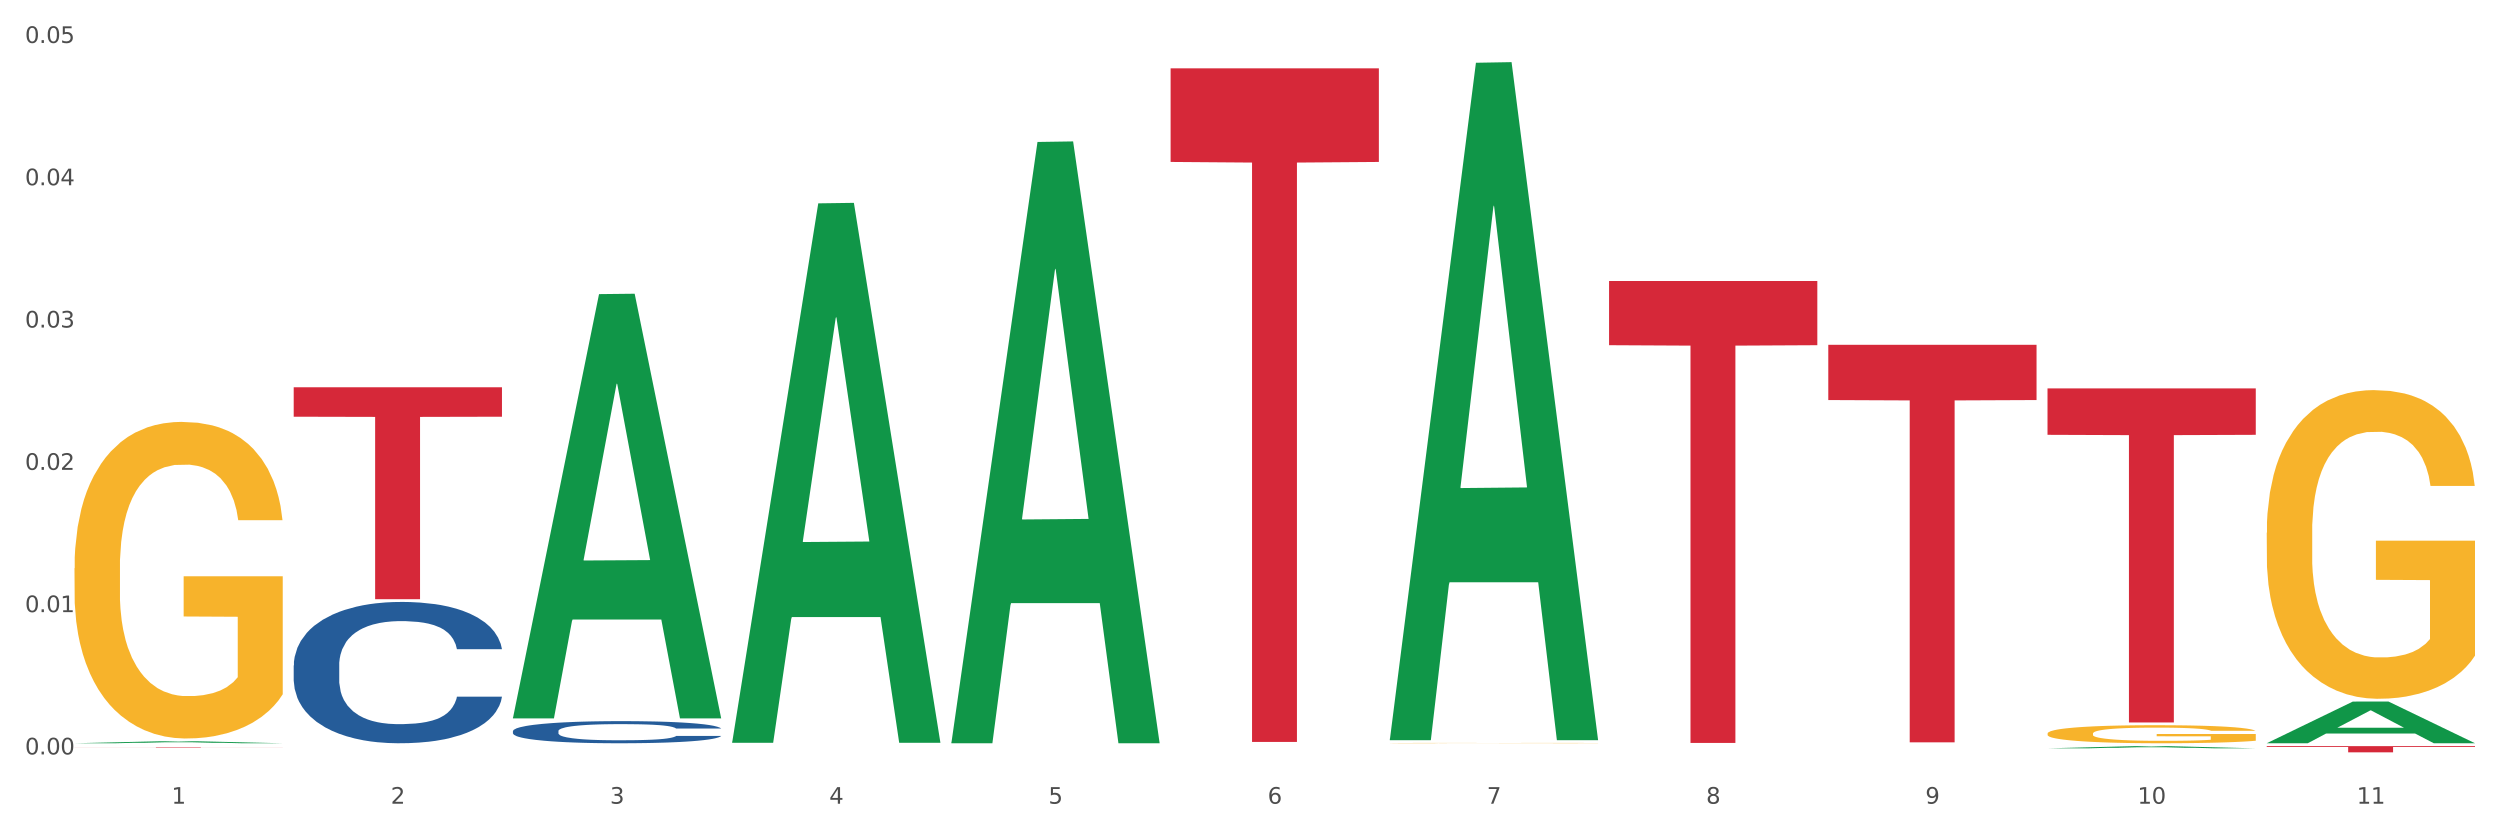 <?xml version="1.0" encoding="utf-8" standalone="no"?>
<!DOCTYPE svg PUBLIC "-//W3C//DTD SVG 1.1//EN"
  "http://www.w3.org/Graphics/SVG/1.1/DTD/svg11.dtd">
<svg xmlns:xlink="http://www.w3.org/1999/xlink" width="1080pt" height="360pt" viewBox="0 0 1080 360" xmlns="http://www.w3.org/2000/svg" version="1.1">
 <rect x="0" y="0" width="1080" height="360" fill="#333333" stroke="none"/>
 <defs>
  <style type="text/css">*{stroke-linejoin: round; stroke-linecap: butt}</style>
 </defs>
 <g id="figure_1">
  <g id="patch_1">
   <path d="M 0 360 
L 1080 360 
L 1080 0 
L 0 0 
z
" style="fill: #ffffff; stroke: #ffffff; stroke-linejoin: miter"/>
  </g>
  <g id="axes_1">
   <g id="matplotlib.axis_1">
    <g id="xtick_1">
     <g id="text_1">
      <!-- 1 -->
      <g style="fill: #4d4d4d" transform="translate(74.106 347.204) scale(0.096 -0.096)">
       <defs>
        <path id="DejaVuSans-31" d="M 794 531 
L 1825 531 
L 1825 4091 
L 703 3866 
L 703 4441 
L 1819 4666 
L 2450 4666 
L 2450 531 
L 3481 531 
L 3481 0 
L 794 0 
L 794 531 
z
" transform="scale(0.016)"/>
       </defs>
       <use xlink:href="#DejaVuSans-31"/>
      </g>
     </g>
    </g>
    <g id="xtick_2">
     <g id="text_2">
      <!-- 2 -->
      <g style="fill: #4d4d4d" transform="translate(168.812 347.204) scale(0.096 -0.096)">
       <defs>
        <path id="DejaVuSans-32" d="M 1228 531 
L 3431 531 
L 3431 0 
L 469 0 
L 469 531 
Q 828 903 1448 1529 
Q 2069 2156 2228 2338 
Q 2531 2678 2651 2914 
Q 2772 3150 2772 3378 
Q 2772 3750 2511 3984 
Q 2250 4219 1831 4219 
Q 1534 4219 1204 4116 
Q 875 4013 500 3803 
L 500 4441 
Q 881 4594 1212 4672 
Q 1544 4750 1819 4750 
Q 2544 4750 2975 4387 
Q 3406 4025 3406 3419 
Q 3406 3131 3298 2873 
Q 3191 2616 2906 2266 
Q 2828 2175 2409 1742 
Q 1991 1309 1228 531 
z
" transform="scale(0.016)"/>
       </defs>
       <use xlink:href="#DejaVuSans-32"/>
      </g>
     </g>
    </g>
    <g id="xtick_3">
     <g id="text_3">
      <!-- 3 -->
      <g style="fill: #4d4d4d" transform="translate(263.517 347.204) scale(0.096 -0.096)">
       <defs>
        <path id="DejaVuSans-33" d="M 2597 2516 
Q 3050 2419 3304 2112 
Q 3559 1806 3559 1356 
Q 3559 666 3084 287 
Q 2609 -91 1734 -91 
Q 1441 -91 1130 -33 
Q 819 25 488 141 
L 488 750 
Q 750 597 1062 519 
Q 1375 441 1716 441 
Q 2309 441 2620 675 
Q 2931 909 2931 1356 
Q 2931 1769 2642 2001 
Q 2353 2234 1838 2234 
L 1294 2234 
L 1294 2753 
L 1863 2753 
Q 2328 2753 2575 2939 
Q 2822 3125 2822 3475 
Q 2822 3834 2567 4026 
Q 2313 4219 1838 4219 
Q 1578 4219 1281 4162 
Q 984 4106 628 3988 
L 628 4550 
Q 988 4650 1302 4700 
Q 1616 4750 1894 4750 
Q 2613 4750 3031 4423 
Q 3450 4097 3450 3541 
Q 3450 3153 3228 2886 
Q 3006 2619 2597 2516 
z
" transform="scale(0.016)"/>
       </defs>
       <use xlink:href="#DejaVuSans-33"/>
      </g>
     </g>
    </g>
    <g id="xtick_4">
     <g id="text_4">
      <!-- 4 -->
      <g style="fill: #4d4d4d" transform="translate(358.223 347.204) scale(0.096 -0.096)">
       <defs>
        <path id="DejaVuSans-34" d="M 2419 4116 
L 825 1625 
L 2419 1625 
L 2419 4116 
z
M 2253 4666 
L 3047 4666 
L 3047 1625 
L 3713 1625 
L 3713 1100 
L 3047 1100 
L 3047 0 
L 2419 0 
L 2419 1100 
L 313 1100 
L 313 1709 
L 2253 4666 
z
" transform="scale(0.016)"/>
       </defs>
       <use xlink:href="#DejaVuSans-34"/>
      </g>
     </g>
    </g>
    <g id="xtick_5">
     <g id="text_5">
      <!-- 5 -->
      <g style="fill: #4d4d4d" transform="translate(452.928 347.204) scale(0.096 -0.096)">
       <defs>
        <path id="DejaVuSans-35" d="M 691 4666 
L 3169 4666 
L 3169 4134 
L 1269 4134 
L 1269 2991 
Q 1406 3038 1543 3061 
Q 1681 3084 1819 3084 
Q 2600 3084 3056 2656 
Q 3513 2228 3513 1497 
Q 3513 744 3044 326 
Q 2575 -91 1722 -91 
Q 1428 -91 1123 -41 
Q 819 9 494 109 
L 494 744 
Q 775 591 1075 516 
Q 1375 441 1709 441 
Q 2250 441 2565 725 
Q 2881 1009 2881 1497 
Q 2881 1984 2565 2268 
Q 2250 2553 1709 2553 
Q 1456 2553 1204 2497 
Q 953 2441 691 2322 
L 691 4666 
z
" transform="scale(0.016)"/>
       </defs>
       <use xlink:href="#DejaVuSans-35"/>
      </g>
     </g>
    </g>
    <g id="xtick_6">
     <g id="text_6">
      <!-- 6 -->
      <g style="fill: #4d4d4d" transform="translate(547.634 347.204) scale(0.096 -0.096)">
       <defs>
        <path id="DejaVuSans-36" d="M 2113 2584 
Q 1688 2584 1439 2293 
Q 1191 2003 1191 1497 
Q 1191 994 1439 701 
Q 1688 409 2113 409 
Q 2538 409 2786 701 
Q 3034 994 3034 1497 
Q 3034 2003 2786 2293 
Q 2538 2584 2113 2584 
z
M 3366 4563 
L 3366 3988 
Q 3128 4100 2886 4159 
Q 2644 4219 2406 4219 
Q 1781 4219 1451 3797 
Q 1122 3375 1075 2522 
Q 1259 2794 1537 2939 
Q 1816 3084 2150 3084 
Q 2853 3084 3261 2657 
Q 3669 2231 3669 1497 
Q 3669 778 3244 343 
Q 2819 -91 2113 -91 
Q 1303 -91 875 529 
Q 447 1150 447 2328 
Q 447 3434 972 4092 
Q 1497 4750 2381 4750 
Q 2619 4750 2861 4703 
Q 3103 4656 3366 4563 
z
" transform="scale(0.016)"/>
       </defs>
       <use xlink:href="#DejaVuSans-36"/>
      </g>
     </g>
    </g>
    <g id="xtick_7">
     <g id="text_7">
      <!-- 7 -->
      <g style="fill: #4d4d4d" transform="translate(642.339 347.204) scale(0.096 -0.096)">
       <defs>
        <path id="DejaVuSans-37" d="M 525 4666 
L 3525 4666 
L 3525 4397 
L 1831 0 
L 1172 0 
L 2766 4134 
L 525 4134 
L 525 4666 
z
" transform="scale(0.016)"/>
       </defs>
       <use xlink:href="#DejaVuSans-37"/>
      </g>
     </g>
    </g>
    <g id="xtick_8">
     <g id="text_8">
      <!-- 8 -->
      <g style="fill: #4d4d4d" transform="translate(737.044 347.204) scale(0.096 -0.096)">
       <defs>
        <path id="DejaVuSans-38" d="M 2034 2216 
Q 1584 2216 1326 1975 
Q 1069 1734 1069 1313 
Q 1069 891 1326 650 
Q 1584 409 2034 409 
Q 2484 409 2743 651 
Q 3003 894 3003 1313 
Q 3003 1734 2745 1975 
Q 2488 2216 2034 2216 
z
M 1403 2484 
Q 997 2584 770 2862 
Q 544 3141 544 3541 
Q 544 4100 942 4425 
Q 1341 4750 2034 4750 
Q 2731 4750 3128 4425 
Q 3525 4100 3525 3541 
Q 3525 3141 3298 2862 
Q 3072 2584 2669 2484 
Q 3125 2378 3379 2068 
Q 3634 1759 3634 1313 
Q 3634 634 3220 271 
Q 2806 -91 2034 -91 
Q 1263 -91 848 271 
Q 434 634 434 1313 
Q 434 1759 690 2068 
Q 947 2378 1403 2484 
z
M 1172 3481 
Q 1172 3119 1398 2916 
Q 1625 2713 2034 2713 
Q 2441 2713 2670 2916 
Q 2900 3119 2900 3481 
Q 2900 3844 2670 4047 
Q 2441 4250 2034 4250 
Q 1625 4250 1398 4047 
Q 1172 3844 1172 3481 
z
" transform="scale(0.016)"/>
       </defs>
       <use xlink:href="#DejaVuSans-38"/>
      </g>
     </g>
    </g>
    <g id="xtick_9">
     <g id="text_9">
      <!-- 9 -->
      <g style="fill: #4d4d4d" transform="translate(831.75 347.204) scale(0.096 -0.096)">
       <defs>
        <path id="DejaVuSans-39" d="M 703 97 
L 703 672 
Q 941 559 1184 500 
Q 1428 441 1663 441 
Q 2288 441 2617 861 
Q 2947 1281 2994 2138 
Q 2813 1869 2534 1725 
Q 2256 1581 1919 1581 
Q 1219 1581 811 2004 
Q 403 2428 403 3163 
Q 403 3881 828 4315 
Q 1253 4750 1959 4750 
Q 2769 4750 3195 4129 
Q 3622 3509 3622 2328 
Q 3622 1225 3098 567 
Q 2575 -91 1691 -91 
Q 1453 -91 1209 -44 
Q 966 3 703 97 
z
M 1959 2075 
Q 2384 2075 2632 2365 
Q 2881 2656 2881 3163 
Q 2881 3666 2632 3958 
Q 2384 4250 1959 4250 
Q 1534 4250 1286 3958 
Q 1038 3666 1038 3163 
Q 1038 2656 1286 2365 
Q 1534 2075 1959 2075 
z
" transform="scale(0.016)"/>
       </defs>
       <use xlink:href="#DejaVuSans-39"/>
      </g>
     </g>
    </g>
    <g id="xtick_10">
     <g id="text_10">
      <!-- 10 -->
      <g style="fill: #4d4d4d" transform="translate(923.401 347.204) scale(0.096 -0.096)">
       <defs>
        <path id="DejaVuSans-30" d="M 2034 4250 
Q 1547 4250 1301 3770 
Q 1056 3291 1056 2328 
Q 1056 1369 1301 889 
Q 1547 409 2034 409 
Q 2525 409 2770 889 
Q 3016 1369 3016 2328 
Q 3016 3291 2770 3770 
Q 2525 4250 2034 4250 
z
M 2034 4750 
Q 2819 4750 3233 4129 
Q 3647 3509 3647 2328 
Q 3647 1150 3233 529 
Q 2819 -91 2034 -91 
Q 1250 -91 836 529 
Q 422 1150 422 2328 
Q 422 3509 836 4129 
Q 1250 4750 2034 4750 
z
" transform="scale(0.016)"/>
       </defs>
       <use xlink:href="#DejaVuSans-31"/>
       <use xlink:href="#DejaVuSans-30" transform="translate(63.623 0)"/>
      </g>
     </g>
    </g>
    <g id="xtick_11">
     <g id="text_11">
      <!-- 11 -->
      <g style="fill: #4d4d4d" transform="translate(1018.107 347.204) scale(0.096 -0.096)">
       <use xlink:href="#DejaVuSans-31"/>
       <use xlink:href="#DejaVuSans-31" transform="translate(63.623 0)"/>
      </g>
     </g>
    </g>
    <g id="xtick_12"/>
    <g id="xtick_13"/>
    <g id="xtick_14"/>
    <g id="xtick_15"/>
    <g id="xtick_16"/>
    <g id="xtick_17"/>
    <g id="xtick_18"/>
    <g id="xtick_19"/>
    <g id="xtick_20"/>
    <g id="xtick_21"/>
   </g>
   <g id="matplotlib.axis_2">
    <g id="ytick_1">
     <g id="text_12">
      <!-- 0.00 -->
      <g style="fill: #4d4d4d" transform="translate(10.8 325.916) scale(0.096 -0.096)">
       <defs>
        <path id="DejaVuSans-2e" d="M 684 794 
L 1344 794 
L 1344 0 
L 684 0 
L 684 794 
z
" transform="scale(0.016)"/>
       </defs>
       <use xlink:href="#DejaVuSans-30"/>
       <use xlink:href="#DejaVuSans-2e" transform="translate(63.623 0)"/>
       <use xlink:href="#DejaVuSans-30" transform="translate(95.41 0)"/>
       <use xlink:href="#DejaVuSans-30" transform="translate(159.033 0)"/>
      </g>
     </g>
    </g>
    <g id="ytick_2">
     <g id="text_13">
      <!-- 0.01 -->
      <g style="fill: #4d4d4d" transform="translate(10.8 264.444) scale(0.096 -0.096)">
       <use xlink:href="#DejaVuSans-30"/>
       <use xlink:href="#DejaVuSans-2e" transform="translate(63.623 0)"/>
       <use xlink:href="#DejaVuSans-30" transform="translate(95.41 0)"/>
       <use xlink:href="#DejaVuSans-31" transform="translate(159.033 0)"/>
      </g>
     </g>
    </g>
    <g id="ytick_3">
     <g id="text_14">
      <!-- 0.02 -->
      <g style="fill: #4d4d4d" transform="translate(10.8 202.972) scale(0.096 -0.096)">
       <use xlink:href="#DejaVuSans-30"/>
       <use xlink:href="#DejaVuSans-2e" transform="translate(63.623 0)"/>
       <use xlink:href="#DejaVuSans-30" transform="translate(95.41 0)"/>
       <use xlink:href="#DejaVuSans-32" transform="translate(159.033 0)"/>
      </g>
     </g>
    </g>
    <g id="ytick_4">
     <g id="text_15">
      <!-- 0.03 -->
      <g style="fill: #4d4d4d" transform="translate(10.8 141.5) scale(0.096 -0.096)">
       <use xlink:href="#DejaVuSans-30"/>
       <use xlink:href="#DejaVuSans-2e" transform="translate(63.623 0)"/>
       <use xlink:href="#DejaVuSans-30" transform="translate(95.41 0)"/>
       <use xlink:href="#DejaVuSans-33" transform="translate(159.033 0)"/>
      </g>
     </g>
    </g>
    <g id="ytick_5">
     <g id="text_16">
      <!-- 0.04 -->
      <g style="fill: #4d4d4d" transform="translate(10.8 80.027) scale(0.096 -0.096)">
       <use xlink:href="#DejaVuSans-30"/>
       <use xlink:href="#DejaVuSans-2e" transform="translate(63.623 0)"/>
       <use xlink:href="#DejaVuSans-30" transform="translate(95.41 0)"/>
       <use xlink:href="#DejaVuSans-34" transform="translate(159.033 0)"/>
      </g>
     </g>
    </g>
    <g id="ytick_6">
     <g id="text_17">
      <!-- 0.05 -->
      <g style="fill: #4d4d4d" transform="translate(10.8 18.555) scale(0.096 -0.096)">
       <use xlink:href="#DejaVuSans-30"/>
       <use xlink:href="#DejaVuSans-2e" transform="translate(63.623 0)"/>
       <use xlink:href="#DejaVuSans-30" transform="translate(95.41 0)"/>
       <use xlink:href="#DejaVuSans-35" transform="translate(159.033 0)"/>
      </g>
     </g>
    </g>
    <g id="ytick_7"/>
    <g id="ytick_8"/>
    <g id="ytick_9"/>
    <g id="ytick_10"/>
    <g id="ytick_11"/>
   </g>
   <g id="PolyCollection_1">
    <path d="M 32.175 321.085 
L 32.268 321.085 
L 69.369 320.218 
L 84.766 320.217 
L 122.145 321.087 
L 104.337 321.087 
L 96.267 320.884 
L 57.96 320.884 
L 57.682 320.888 
L 49.891 321.087 
L 32.175 321.087 
L 32.175 321.085 
L 62.783 320.764 
L 91.444 320.763 
L 77.253 320.402 
L 77.067 320.401 
L 76.882 320.403 
L 62.691 320.763 
L 62.783 320.764 
L 32.175 321.085 
z
" clip-path="url(#pbbc1582dfa)" style="fill: #109648"/>
    <path d="M 884.524 316.891 
L 884.631 316.884 
L 884.631 316.628 
L 884.843 316.407 
L 885.905 315.872 
L 887.499 315.431 
L 888.667 315.196 
L 889.835 315.003 
L 891.216 314.811 
L 892.916 314.612 
L 895.996 314.319 
L 897.908 314.17 
L 900.245 314.013 
L 904.494 313.785 
L 907.575 313.657 
L 910.761 313.55 
L 915.966 313.422 
L 919.365 313.365 
L 922.977 313.322 
L 927.332 313.294 
L 930.625 313.287 
L 937.848 313.308 
L 944.009 313.372 
L 946.983 313.422 
L 950.807 313.507 
L 952.825 313.564 
L 956.118 313.678 
L 959.517 313.828 
L 961.854 313.956 
L 965.359 314.198 
L 968.015 314.441 
L 970.458 314.74 
L 971.733 314.946 
L 972.689 315.139 
L 973.539 315.36 
L 974.388 315.709 
L 955.268 315.709 
L 954.525 315.459 
L 953.356 315.224 
L 951.657 314.996 
L 950.17 314.854 
L 947.62 314.676 
L 945.283 314.562 
L 942.84 314.476 
L 939.866 314.405 
L 937.529 314.369 
L 934.236 314.341 
L 927.757 314.348 
L 923.402 314.405 
L 920.427 314.476 
L 918.515 314.54 
L 916.816 314.612 
L 914.904 314.711 
L 912.673 314.861 
L 911.08 314.996 
L 909.487 315.167 
L 908.212 315.338 
L 907.043 315.538 
L 906.087 315.751 
L 905.344 315.972 
L 904.707 316.243 
L 904.175 316.692 
L 904.175 317.668 
L 904.388 317.888 
L 904.919 318.181 
L 905.556 318.401 
L 906.619 318.665 
L 907.575 318.843 
L 909.38 319.099 
L 911.399 319.313 
L 912.992 319.449 
L 914.585 319.563 
L 917.347 319.719 
L 920.427 319.847 
L 923.083 319.926 
L 926.695 319.997 
L 929.138 320.026 
L 931.262 320.04 
L 936.467 320.04 
L 940.185 320.018 
L 944.327 319.969 
L 947.514 319.904 
L 950.17 319.826 
L 953.144 319.698 
L 955.056 319.577 
L 955.056 318.088 
L 931.687 318.081 
L 931.687 317.091 
L 974.495 317.091 
L 974.495 319.997 
L 972.689 320.147 
L 970.671 320.282 
L 968.546 320.403 
L 965.359 320.553 
L 961.535 320.695 
L 958.136 320.795 
L 954.525 320.88 
L 950.276 320.959 
L 944.752 321.03 
L 941.353 321.058 
L 937.104 321.08 
L 932.112 321.087 
L 927.757 321.073 
L 923.508 321.037 
L 919.047 320.973 
L 914.691 320.88 
L 911.399 320.788 
L 908.106 320.674 
L 904.6 320.524 
L 901.839 320.382 
L 899.714 320.254 
L 897.377 320.09 
L 894.828 319.876 
L 892.916 319.684 
L 891.216 319.484 
L 889.411 319.228 
L 888.136 319.007 
L 886.861 318.729 
L 886.118 318.522 
L 885.268 318.202 
L 884.631 317.753 
L 884.524 316.891 
z
" clip-path="url(#pbbc1582dfa)" style="fill: #f7b32b"/>
    <path d="M 979.23 230.146 
L 979.336 230.024 
L 979.336 225.64 
L 979.548 221.864 
L 980.611 212.73 
L 982.204 205.179 
L 983.372 201.16 
L 984.541 197.872 
L 985.922 194.584 
L 987.621 191.174 
L 990.702 186.18 
L 992.614 183.623 
L 994.951 180.943 
L 999.2 177.046 
L 1002.28 174.854 
L 1005.467 173.027 
L 1010.672 170.835 
L 1014.071 169.861 
L 1017.682 169.13 
L 1022.037 168.643 
L 1025.33 168.521 
L 1032.553 168.886 
L 1038.714 169.982 
L 1041.688 170.835 
L 1045.512 172.296 
L 1047.531 173.271 
L 1050.824 175.219 
L 1054.223 177.777 
L 1056.56 179.969 
L 1060.065 184.11 
L 1062.72 188.251 
L 1065.164 193.366 
L 1066.438 196.898 
L 1067.394 200.186 
L 1068.244 203.961 
L 1069.094 209.929 
L 1049.974 209.929 
L 1049.23 205.666 
L 1048.062 201.647 
L 1046.362 197.75 
L 1044.875 195.314 
L 1042.326 192.27 
L 1039.989 190.321 
L 1037.546 188.86 
L 1034.572 187.642 
L 1032.235 187.033 
L 1028.942 186.546 
L 1022.462 186.667 
L 1018.107 187.642 
L 1015.133 188.86 
L 1013.221 189.956 
L 1011.521 191.174 
L 1009.609 192.879 
L 1007.379 195.436 
L 1005.785 197.75 
L 1004.192 200.673 
L 1002.917 203.596 
L 1001.749 207.006 
L 1000.793 210.66 
L 1000.049 214.435 
L 999.412 219.063 
L 998.881 226.736 
L 998.881 243.421 
L 999.093 247.196 
L 999.624 252.19 
L 1000.262 255.965 
L 1001.324 260.471 
L 1002.28 263.516 
L 1004.086 267.9 
L 1006.104 271.554 
L 1007.697 273.868 
L 1009.291 275.817 
L 1012.052 278.496 
L 1015.133 280.688 
L 1017.788 282.028 
L 1021.4 283.246 
L 1023.843 283.733 
L 1025.968 283.977 
L 1031.172 283.977 
L 1034.89 283.611 
L 1039.033 282.759 
L 1042.22 281.663 
L 1044.875 280.323 
L 1047.849 278.131 
L 1049.761 276.06 
L 1049.761 250.606 
L 1026.392 250.485 
L 1026.392 233.556 
L 1069.2 233.556 
L 1069.2 283.246 
L 1067.394 285.803 
L 1065.376 288.117 
L 1063.252 290.188 
L 1060.065 292.745 
L 1056.241 295.181 
L 1052.842 296.886 
L 1049.23 298.348 
L 1044.981 299.687 
L 1039.458 300.905 
L 1036.059 301.392 
L 1031.81 301.758 
L 1026.817 301.879 
L 1022.462 301.636 
L 1018.213 301.027 
L 1013.752 299.931 
L 1009.397 298.348 
L 1006.104 296.764 
L 1002.811 294.816 
L 999.306 292.258 
L 996.544 289.822 
L 994.42 287.63 
L 992.083 284.829 
L 989.533 281.175 
L 987.621 277.887 
L 985.922 274.477 
L 984.116 270.093 
L 982.841 266.317 
L 981.567 261.567 
L 980.823 258.036 
L 979.973 252.555 
L 979.336 244.882 
L 979.23 230.146 
z
" clip-path="url(#pbbc1582dfa)" style="fill: #f7b32b"/>
    <path d="M 221.586 315.824 
L 221.692 315.815 
L 221.692 315.571 
L 222.011 315.239 
L 223.181 314.628 
L 224.67 314.165 
L 227.222 313.624 
L 228.605 313.397 
L 230.413 313.144 
L 234.135 312.734 
L 238.389 312.385 
L 241.367 312.193 
L 243.6 312.071 
L 248.598 311.852 
L 251.47 311.756 
L 254.447 311.678 
L 257 311.626 
L 261.254 311.564 
L 264.657 311.538 
L 268.592 311.53 
L 271.888 311.538 
L 276.249 311.573 
L 282.63 311.678 
L 285.076 311.739 
L 288.372 311.844 
L 291.775 311.983 
L 294.541 312.123 
L 297.731 312.324 
L 301.028 312.586 
L 304.218 312.917 
L 306.451 313.223 
L 308.259 313.546 
L 309.855 313.939 
L 311.024 314.366 
L 311.556 314.724 
L 292.095 314.724 
L 291.563 314.401 
L 290.499 314.052 
L 289.436 313.816 
L 288.266 313.624 
L 286.458 313.406 
L 284.863 313.266 
L 282.204 313.101 
L 279.758 312.996 
L 277.738 312.935 
L 275.292 312.882 
L 270.081 312.83 
L 266.358 312.83 
L 264.019 312.848 
L 261.147 312.891 
L 258.701 312.952 
L 255.83 313.057 
L 253.597 313.17 
L 251.363 313.319 
L 250.087 313.424 
L 248.173 313.616 
L 246.897 313.773 
L 245.195 314.043 
L 244.238 314.235 
L 242.536 314.733 
L 241.792 315.099 
L 241.473 315.353 
L 241.26 315.632 
L 241.26 316.993 
L 241.898 317.604 
L 242.43 317.866 
L 243.281 318.163 
L 244.876 318.547 
L 247.216 318.922 
L 249.662 319.193 
L 251.682 319.359 
L 253.597 319.481 
L 255.511 319.577 
L 257.851 319.664 
L 259.765 319.717 
L 262.636 319.769 
L 266.039 319.795 
L 268.698 319.795 
L 274.122 319.752 
L 276.568 319.708 
L 278.907 319.647 
L 281.46 319.551 
L 283.48 319.446 
L 284.65 319.368 
L 286.564 319.202 
L 288.053 319.027 
L 289.329 318.826 
L 290.18 318.652 
L 291.137 318.39 
L 291.882 318.093 
L 292.095 317.936 
L 311.556 317.936 
L 311.131 318.25 
L 310.386 318.556 
L 308.897 318.966 
L 307.728 319.202 
L 305.92 319.49 
L 304.005 319.734 
L 301.347 320.005 
L 298.901 320.205 
L 296.348 320.38 
L 293.583 320.537 
L 288.585 320.755 
L 286.777 320.816 
L 282.949 320.921 
L 279.971 320.982 
L 275.611 321.043 
L 271.144 321.078 
L 266.465 321.087 
L 262.317 321.07 
L 257.744 321.017 
L 254.873 320.965 
L 251.682 320.886 
L 247.96 320.764 
L 244.451 320.616 
L 241.154 320.441 
L 238.07 320.24 
L 235.198 320.013 
L 231.476 319.638 
L 228.711 319.272 
L 226.691 318.931 
L 225.308 318.643 
L 223.926 318.276 
L 223.181 318.023 
L 222.011 317.412 
L 221.586 316.845 
L 221.586 315.824 
z
" clip-path="url(#pbbc1582dfa)" style="fill: #255c99"/>
    <path d="M 126.88 287.466 
L 126.987 287.41 
L 126.987 285.849 
L 127.306 283.73 
L 128.476 279.827 
L 129.965 276.872 
L 132.517 273.415 
L 133.899 271.966 
L 135.707 270.349 
L 139.43 267.728 
L 143.683 265.498 
L 146.661 264.271 
L 148.894 263.491 
L 153.893 262.097 
L 156.764 261.483 
L 159.742 260.982 
L 162.294 260.647 
L 166.548 260.257 
L 169.951 260.09 
L 173.886 260.034 
L 177.183 260.09 
L 181.543 260.313 
L 187.924 260.982 
L 190.37 261.372 
L 193.667 262.041 
L 197.07 262.933 
L 199.835 263.825 
L 203.025 265.108 
L 206.322 266.78 
L 209.513 268.899 
L 211.746 270.851 
L 213.554 272.914 
L 215.149 275.423 
L 216.319 278.155 
L 216.851 280.441 
L 197.389 280.441 
L 196.857 278.378 
L 195.794 276.147 
L 194.73 274.642 
L 193.561 273.415 
L 191.753 272.021 
L 190.157 271.129 
L 187.499 270.07 
L 185.053 269.401 
L 183.032 269.011 
L 180.586 268.676 
L 175.375 268.342 
L 171.653 268.342 
L 169.313 268.453 
L 166.442 268.732 
L 163.996 269.122 
L 161.124 269.791 
L 158.891 270.516 
L 156.658 271.464 
L 155.382 272.133 
L 153.467 273.36 
L 152.191 274.363 
L 150.49 276.092 
L 149.533 277.318 
L 147.831 280.496 
L 147.087 282.838 
L 146.768 284.455 
L 146.555 286.239 
L 146.555 294.937 
L 147.193 298.84 
L 147.725 300.513 
L 148.575 302.409 
L 150.171 304.862 
L 152.51 307.259 
L 154.956 308.988 
L 156.977 310.047 
L 158.891 310.828 
L 160.805 311.441 
L 163.145 311.999 
L 165.059 312.333 
L 167.931 312.668 
L 171.334 312.835 
L 173.993 312.835 
L 179.416 312.556 
L 181.862 312.277 
L 184.202 311.887 
L 186.754 311.274 
L 188.775 310.605 
L 189.945 310.103 
L 191.859 309.044 
L 193.348 307.928 
L 194.624 306.646 
L 195.475 305.531 
L 196.432 303.858 
L 197.176 301.963 
L 197.389 300.959 
L 216.851 300.959 
L 216.425 302.966 
L 215.681 304.918 
L 214.192 307.538 
L 213.022 309.044 
L 211.214 310.884 
L 209.3 312.445 
L 206.641 314.173 
L 204.195 315.456 
L 201.643 316.571 
L 198.878 317.574 
L 193.88 318.968 
L 192.072 319.359 
L 188.243 320.028 
L 185.265 320.418 
L 180.905 320.808 
L 176.439 321.031 
L 171.759 321.087 
L 167.612 320.975 
L 163.039 320.641 
L 160.167 320.306 
L 156.977 319.805 
L 153.255 319.024 
L 149.745 318.076 
L 146.448 316.961 
L 143.364 315.679 
L 140.493 314.229 
L 136.771 311.831 
L 134.006 309.49 
L 131.985 307.315 
L 130.603 305.475 
L 129.22 303.133 
L 128.476 301.517 
L 127.306 297.614 
L 126.88 293.989 
L 126.88 287.466 
z
" clip-path="url(#pbbc1582dfa)" style="fill: #255c99"/>
    <path d="M 32.175 322.856 
L 122.145 322.856 
L 122.145 322.882 
L 86.754 322.882 
L 86.754 323.046 
L 67.353 323.046 
L 67.353 322.882 
L 32.175 322.882 
L 32.175 322.856 
L 32.175 322.856 
z
" clip-path="url(#pbbc1582dfa)" style="fill: #d62839"/>
    <path d="M 126.88 167.294 
L 216.851 167.294 
L 216.851 180.018 
L 181.46 180.104 
L 181.46 258.852 
L 162.058 258.852 
L 162.058 180.104 
L 126.88 180.018 
L 126.88 167.38 
L 126.88 167.294 
z
" clip-path="url(#pbbc1582dfa)" style="fill: #d62839"/>
    <path d="M 505.702 29.516 
L 595.673 29.516 
L 595.673 69.957 
L 560.281 70.23 
L 560.281 320.526 
L 540.88 320.526 
L 540.88 70.23 
L 505.702 69.957 
L 505.702 29.79 
L 505.702 29.516 
z
" clip-path="url(#pbbc1582dfa)" style="fill: #d62839"/>
    <path d="M 695.113 121.391 
L 785.084 121.391 
L 785.084 149.124 
L 749.692 149.311 
L 749.692 320.96 
L 730.291 320.96 
L 730.291 149.311 
L 695.113 149.124 
L 695.113 121.578 
L 695.113 121.391 
z
" clip-path="url(#pbbc1582dfa)" style="fill: #d62839"/>
    <path d="M 789.819 148.956 
L 879.789 148.956 
L 879.789 172.82 
L 844.398 172.981 
L 844.398 320.681 
L 824.997 320.681 
L 824.997 172.981 
L 789.819 172.82 
L 789.819 149.117 
L 789.819 148.956 
z
" clip-path="url(#pbbc1582dfa)" style="fill: #d62839"/>
    <path d="M 884.524 167.787 
L 974.495 167.787 
L 974.495 187.843 
L 939.103 187.978 
L 939.103 312.105 
L 919.702 312.105 
L 919.702 187.978 
L 884.524 187.843 
L 884.524 167.923 
L 884.524 167.787 
z
" clip-path="url(#pbbc1582dfa)" style="fill: #d62839"/>
    <path d="M 979.23 322.321 
L 1069.2 322.321 
L 1069.2 322.693 
L 1033.809 322.696 
L 1033.809 325.001 
L 1014.408 325.001 
L 1014.408 322.696 
L 979.23 322.693 
L 979.23 322.323 
L 979.23 322.321 
z
" clip-path="url(#pbbc1582dfa)" style="fill: #d62839"/>
    <path d="M 600.408 321.007 
L 600.514 321.007 
L 600.514 321.002 
L 600.727 320.998 
L 601.789 320.988 
L 603.382 320.98 
L 604.551 320.975 
L 605.719 320.972 
L 607.1 320.968 
L 608.799 320.964 
L 611.88 320.959 
L 613.792 320.956 
L 616.129 320.953 
L 620.378 320.949 
L 623.458 320.946 
L 626.645 320.944 
L 631.85 320.942 
L 635.249 320.941 
L 638.86 320.94 
L 643.215 320.939 
L 646.508 320.939 
L 653.731 320.94 
L 659.892 320.941 
L 662.867 320.942 
L 666.691 320.943 
L 668.709 320.944 
L 672.002 320.947 
L 675.401 320.949 
L 677.738 320.952 
L 681.243 320.956 
L 683.899 320.961 
L 686.342 320.967 
L 687.616 320.971 
L 688.572 320.974 
L 689.422 320.978 
L 690.272 320.985 
L 671.152 320.985 
L 670.408 320.98 
L 669.24 320.976 
L 667.54 320.972 
L 666.053 320.969 
L 663.504 320.966 
L 661.167 320.963 
L 658.724 320.962 
L 655.75 320.96 
L 653.413 320.96 
L 650.12 320.959 
L 643.64 320.959 
L 639.285 320.96 
L 636.311 320.962 
L 634.399 320.963 
L 632.699 320.964 
L 630.787 320.966 
L 628.557 320.969 
L 626.963 320.972 
L 625.37 320.975 
L 624.095 320.978 
L 622.927 320.982 
L 621.971 320.986 
L 621.227 320.99 
L 620.59 320.995 
L 620.059 321.004 
L 620.059 321.022 
L 620.271 321.026 
L 620.803 321.032 
L 621.44 321.036 
L 622.502 321.041 
L 623.458 321.044 
L 625.264 321.049 
L 627.282 321.053 
L 628.875 321.056 
L 630.469 321.058 
L 633.231 321.061 
L 636.311 321.063 
L 638.967 321.065 
L 642.578 321.066 
L 645.021 321.067 
L 647.146 321.067 
L 652.351 321.067 
L 656.068 321.067 
L 660.211 321.066 
L 663.398 321.065 
L 666.053 321.063 
L 669.027 321.061 
L 670.939 321.058 
L 670.939 321.03 
L 647.571 321.03 
L 647.571 321.011 
L 690.378 321.011 
L 690.378 321.066 
L 688.572 321.069 
L 686.554 321.072 
L 684.43 321.074 
L 681.243 321.077 
L 677.419 321.08 
L 674.02 321.081 
L 670.408 321.083 
L 666.159 321.085 
L 660.636 321.086 
L 657.237 321.086 
L 652.988 321.087 
L 647.995 321.087 
L 643.64 321.087 
L 639.391 321.086 
L 634.93 321.085 
L 630.575 321.083 
L 627.282 321.081 
L 623.989 321.079 
L 620.484 321.076 
L 617.722 321.074 
L 615.598 321.071 
L 613.261 321.068 
L 610.711 321.064 
L 608.799 321.06 
L 607.1 321.057 
L 605.294 321.052 
L 604.019 321.048 
L 602.745 321.042 
L 602.001 321.038 
L 601.151 321.032 
L 600.514 321.024 
L 600.408 321.007 
z
" clip-path="url(#pbbc1582dfa)" style="fill: #f7b32b"/>
    <path d="M 32.175 245.46 
L 32.281 245.335 
L 32.281 240.838 
L 32.494 236.966 
L 33.556 227.597 
L 35.149 219.852 
L 36.318 215.73 
L 37.486 212.358 
L 38.867 208.985 
L 40.567 205.487 
L 43.647 200.366 
L 45.559 197.742 
L 47.896 194.994 
L 52.145 190.997 
L 55.225 188.749 
L 58.412 186.875 
L 63.617 184.626 
L 67.016 183.627 
L 70.627 182.878 
L 74.983 182.378 
L 78.275 182.253 
L 85.499 182.628 
L 91.659 183.752 
L 94.634 184.626 
L 98.458 186.125 
L 100.476 187.125 
L 103.769 189.123 
L 107.168 191.747 
L 109.505 193.995 
L 113.01 198.242 
L 115.666 202.489 
L 118.109 207.736 
L 119.383 211.358 
L 120.339 214.731 
L 121.189 218.603 
L 122.039 224.724 
L 102.919 224.724 
L 102.175 220.352 
L 101.007 216.23 
L 99.307 212.233 
L 97.82 209.734 
L 95.271 206.611 
L 92.934 204.613 
L 90.491 203.114 
L 87.517 201.865 
L 85.18 201.24 
L 81.887 200.74 
L 75.407 200.865 
L 71.052 201.865 
L 68.078 203.114 
L 66.166 204.238 
L 64.467 205.487 
L 62.555 207.236 
L 60.324 209.859 
L 58.731 212.233 
L 57.137 215.231 
L 55.863 218.229 
L 54.694 221.726 
L 53.738 225.474 
L 52.995 229.346 
L 52.357 234.093 
L 51.826 241.963 
L 51.826 259.076 
L 52.039 262.948 
L 52.57 268.07 
L 53.207 271.942 
L 54.269 276.564 
L 55.225 279.687 
L 57.031 284.184 
L 59.049 287.931 
L 60.643 290.305 
L 62.236 292.303 
L 64.998 295.052 
L 68.078 297.3 
L 70.734 298.674 
L 74.345 299.923 
L 76.788 300.423 
L 78.913 300.673 
L 84.118 300.673 
L 87.835 300.298 
L 91.978 299.424 
L 95.165 298.299 
L 97.82 296.925 
L 100.795 294.677 
L 102.707 292.553 
L 102.707 266.446 
L 79.338 266.321 
L 79.338 248.958 
L 122.145 248.958 
L 122.145 299.923 
L 120.339 302.547 
L 118.321 304.92 
L 116.197 307.043 
L 113.01 309.667 
L 109.186 312.165 
L 105.787 313.914 
L 102.175 315.413 
L 97.927 316.787 
L 92.403 318.036 
L 89.004 318.536 
L 84.755 318.91 
L 79.763 319.035 
L 75.407 318.786 
L 71.159 318.161 
L 66.697 317.037 
L 62.342 315.413 
L 59.049 313.789 
L 55.756 311.79 
L 52.251 309.167 
L 49.489 306.669 
L 47.365 304.42 
L 45.028 301.547 
L 42.479 297.8 
L 40.567 294.427 
L 38.867 290.929 
L 37.061 286.432 
L 35.787 282.56 
L 34.512 277.688 
L 33.768 274.066 
L 32.919 268.445 
L 32.281 260.575 
L 32.175 245.46 
z
" clip-path="url(#pbbc1582dfa)" style="fill: #f7b32b"/>
    <path d="M 600.408 319.207 
L 600.501 318.932 
L 637.602 27.114 
L 652.999 26.839 
L 690.378 319.757 
L 672.57 319.757 
L 664.5 251.547 
L 626.193 251.547 
L 625.915 252.648 
L 618.124 319.757 
L 600.408 319.757 
L 600.408 319.207 
L 631.016 210.841 
L 659.677 210.566 
L 645.486 89.274 
L 645.3 88.723 
L 645.115 89.549 
L 630.924 210.566 
L 631.016 210.841 
L 600.408 319.207 
z
" clip-path="url(#pbbc1582dfa)" style="fill: #109648"/>
    <path d="M 884.524 323.278 
L 884.617 323.277 
L 921.718 322.341 
L 937.115 322.34 
L 974.495 323.28 
L 956.686 323.28 
L 948.616 323.061 
L 910.31 323.061 
L 910.031 323.064 
L 902.24 323.28 
L 884.524 323.28 
L 884.524 323.278 
L 915.133 322.93 
L 943.793 322.929 
L 929.602 322.54 
L 929.417 322.539 
L 929.231 322.541 
L 915.04 322.929 
L 915.133 322.93 
L 884.524 323.278 
z
" clip-path="url(#pbbc1582dfa)" style="fill: #109648"/>
    <path d="M 979.23 321.053 
L 979.323 321.036 
L 1016.424 303.078 
L 1031.821 303.061 
L 1069.2 321.087 
L 1051.391 321.087 
L 1043.322 316.889 
L 1005.015 316.889 
L 1004.737 316.957 
L 996.946 321.087 
L 979.23 321.087 
L 979.23 321.053 
L 1009.838 314.384 
L 1038.499 314.367 
L 1024.308 306.903 
L 1024.122 306.869 
L 1023.937 306.92 
L 1009.745 314.367 
L 1009.838 314.384 
L 979.23 321.053 
z
" clip-path="url(#pbbc1582dfa)" style="fill: #109648"/>
    <path d="M 316.291 320.451 
L 316.384 320.232 
L 353.485 87.848 
L 368.882 87.629 
L 406.262 320.889 
L 388.453 320.889 
L 380.384 266.571 
L 342.077 266.571 
L 341.798 267.447 
L 334.007 320.889 
L 316.291 320.889 
L 316.291 320.451 
L 346.9 234.156 
L 375.56 233.937 
L 361.369 137.347 
L 361.184 136.909 
L 360.998 137.566 
L 346.807 233.937 
L 346.9 234.156 
L 316.291 320.451 
z
" clip-path="url(#pbbc1582dfa)" style="fill: #109648"/>
    <path d="M 221.586 310.003 
L 221.679 309.831 
L 258.78 127.06 
L 274.177 126.888 
L 311.556 310.348 
L 293.748 310.348 
L 285.678 267.627 
L 247.371 267.627 
L 247.093 268.316 
L 239.302 310.348 
L 221.586 310.348 
L 221.586 310.003 
L 252.194 242.132 
L 280.855 241.959 
L 266.664 165.991 
L 266.478 165.647 
L 266.293 166.164 
L 252.102 241.959 
L 252.194 242.132 
L 221.586 310.003 
z
" clip-path="url(#pbbc1582dfa)" style="fill: #109648"/>
    <path d="M 410.997 320.599 
L 411.09 320.355 
L 448.191 61.329 
L 463.588 61.085 
L 500.967 321.087 
L 483.159 321.087 
L 475.089 260.542 
L 436.782 260.542 
L 436.504 261.518 
L 428.713 321.087 
L 410.997 321.087 
L 410.997 320.599 
L 441.605 224.41 
L 470.266 224.166 
L 456.075 116.503 
L 455.889 116.015 
L 455.704 116.747 
L 441.513 224.166 
L 441.605 224.41 
L 410.997 320.599 
z
" clip-path="url(#pbbc1582dfa)" style="fill: #109648"/>
   </g>
  </g>
 </g>
 <defs>
  <clipPath id="pbbc1582dfa">
   <rect x="32.175" y="11.931" width="1037.025" height="327.978"/>
  </clipPath>
 </defs>
</svg>
